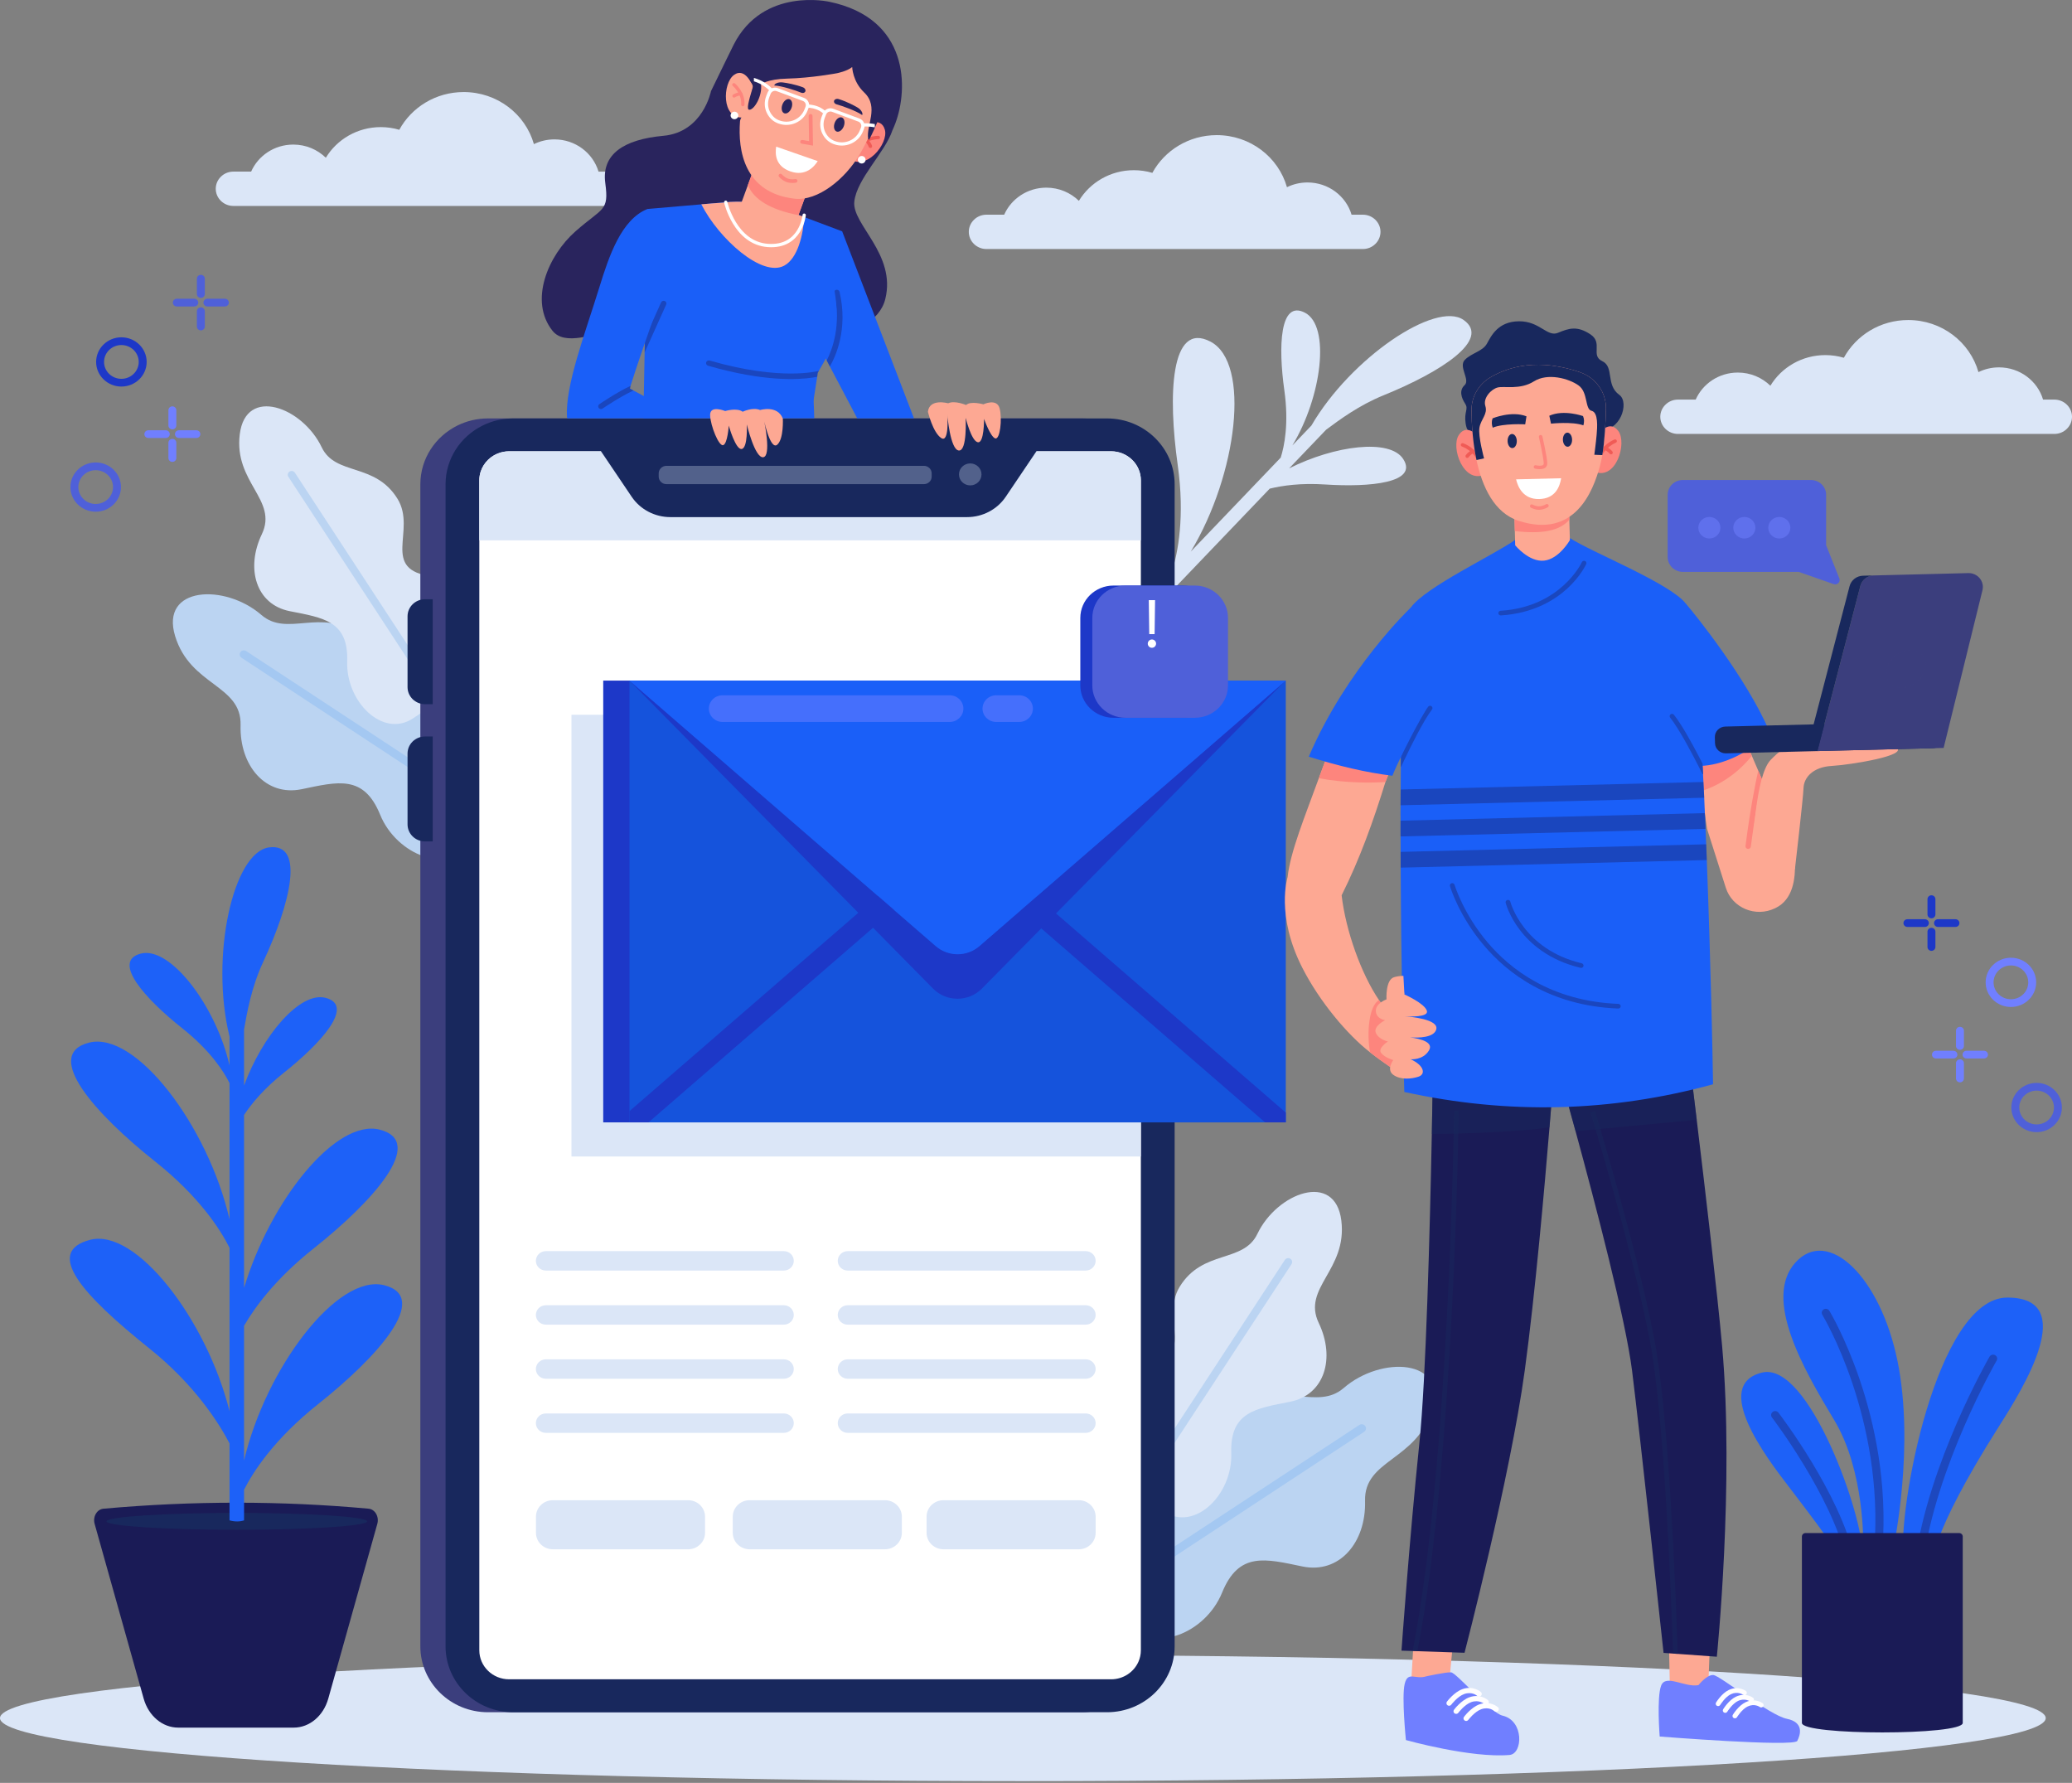 <svg width="759" height="653" viewBox="0 0 759 653" fill="none" xmlns="http://www.w3.org/2000/svg">
<rect x="0" y="0" width="759" height="653" fill="#808080" stroke="none"/>
<path d="M374.686 652.37C581.62 652.37 749.373 642.028 749.373 629.271C749.373 616.514 581.62 606.172 374.686 606.172C167.753 606.172 0 616.514 0 629.271C0 642.028 167.753 652.37 374.686 652.37Z" fill="#DBE6F7"/>
<path d="M229.842 69.141C229.842 70.867 229.121 72.44 227.946 73.578C226.784 74.723 225.17 75.428 223.399 75.428H85.477C81.934 75.428 79.031 72.6 79.031 69.141C79.031 67.415 79.753 65.843 80.93 64.704C82.09 63.557 83.705 62.855 85.477 62.855H91.995C94.569 57.025 100.514 52.951 107.436 52.951C112.094 52.951 116.306 54.799 119.358 57.779C123.42 51.065 130.914 46.555 139.495 46.555C141.854 46.555 144.123 46.904 146.267 47.534C150.754 39.312 159.625 33.715 169.85 33.715C182.129 33.715 192.457 41.792 195.575 52.784C197.838 51.682 200.39 51.052 203.099 51.052C210.757 51.052 217.216 56.033 219.248 62.856H223.4C226.94 62.855 229.842 65.683 229.842 69.141Z" fill="#DBE6F7"/>
<path d="M759 152.644C759 154.37 758.279 155.943 757.102 157.081C755.94 158.227 754.326 158.931 752.555 158.931H614.633C611.09 158.931 608.188 156.103 608.188 152.644C608.188 150.919 608.909 149.346 610.086 148.207C611.246 147.062 612.861 146.358 614.633 146.358H621.151C623.725 140.528 629.671 136.453 636.592 136.453C641.251 136.453 645.462 138.301 648.514 141.281C652.576 134.567 660.07 130.057 668.651 130.057C671.01 130.057 673.279 130.405 675.423 131.036C679.911 122.813 688.781 117.215 699.006 117.215C711.285 117.215 721.614 125.292 724.731 136.284C726.994 135.182 729.546 134.552 732.255 134.552C739.913 134.552 746.372 139.533 748.404 146.356H752.557C756.098 146.358 759 149.186 759 152.644Z" fill="#DBE6F7"/>
<path d="M505.694 84.922C505.694 86.648 504.972 88.222 503.795 89.359C502.634 90.505 501.02 91.208 499.249 91.208H361.326C357.784 91.208 354.883 88.38 354.883 84.922C354.883 83.196 355.604 81.623 356.781 80.485C357.941 79.338 359.557 78.635 361.328 78.635H367.848C370.422 72.806 376.368 68.73 383.289 68.73C387.948 68.73 392.159 70.578 395.211 73.558C399.273 66.844 406.767 62.334 415.348 62.334C417.707 62.334 419.976 62.683 422.12 63.313C426.608 55.091 435.478 49.492 445.703 49.492C457.982 49.492 468.311 57.571 471.428 68.562C473.691 67.459 476.243 66.829 478.952 66.829C486.61 66.829 493.069 71.811 495.101 78.633H499.254C502.791 78.635 505.694 81.463 505.694 84.922Z" fill="#DBE6F7"/>
<path d="M64.155 232.993C69.749 251.314 88.528 250.743 88.128 265.616C87.728 280.486 97.32 291.778 110.502 289.053C123.689 286.326 133.235 283.602 139.252 298.396C145.264 313.19 164.444 320.586 172.034 308.905C173.925 305.999 175.968 302.849 177.964 299.757C178.51 298.912 179.055 298.073 179.59 297.244C179.715 297.053 179.841 296.861 179.963 296.67C188 284.237 185.346 267.761 173.497 258.673C168.699 254.995 162.962 252.927 156.454 254.794C136.077 260.632 143.42 240.663 131.279 232.215C117.296 222.479 105.301 233.498 95.722 225.205C82.394 213.673 58.564 214.673 64.155 232.993Z" fill="#BBD4F2"/>
<path d="M88.468 240.914L177.965 299.759C178.51 298.914 179.056 298.074 179.591 297.246L90.174 238.454C89.477 237.995 88.528 238.173 88.059 238.853C87.587 239.531 87.77 240.455 88.468 240.914Z" fill="#A4C8F2"/>
<path d="M506.9 144.744C527.972 136.19 546.307 124.307 536.135 117.187C525.954 110.059 494.801 131.09 480.383 155.865L473.409 163.15C484.24 145.274 487.41 119.446 478.041 114.542C468.73 109.668 468.222 127.046 470.474 142.995C472.19 155.135 470.456 163.466 469.146 167.604L436.212 202.012C453.28 173.655 458.242 132.884 443.416 125.124C428.642 117.39 427.836 144.965 431.409 170.27C434.11 189.394 431.42 202.568 429.348 209.182L422.781 216.042C423.823 217.338 424.873 218.628 425.931 219.912L465.113 178.976C469.802 177.819 476.577 176.869 485.404 177.446C501.89 178.525 519.645 176.821 514.008 168.11C509.115 160.552 488.941 163.139 472.227 171.544L485.776 157.387C490.736 153.706 497.805 148.435 506.9 144.744Z" fill="#DBE6F7"/>
<path d="M87.831 159.042C85.628 176.759 101.929 183.074 95.911 195.667C89.894 208.256 93.797 221.402 106.127 223.844C118.461 226.286 127.677 227.412 127.182 242.26C126.684 257.109 140.286 270.392 151.245 263.138C153.974 261.335 156.924 259.376 159.815 257.454C160.604 256.928 161.392 256.406 162.166 255.89C162.347 255.771 162.526 255.652 162.704 255.533C174.332 247.798 178.347 232.726 171.668 220.65C168.963 215.762 164.838 211.911 158.554 211.152C138.874 208.77 152.784 194.327 145.612 182.694C137.353 169.292 122.876 174.381 117.836 163.808C110.823 149.104 90.033 141.326 87.831 159.042Z" fill="#DBE6F7"/>
<path d="M105.629 174.63L159.816 257.452C160.605 256.926 161.393 256.404 162.167 255.888L108.03 173.142C107.609 172.497 106.728 172.305 106.066 172.718C105.402 173.127 105.207 173.985 105.629 174.63Z" fill="#BBD4F2"/>
<path d="M524.593 516.316C518.864 535.082 499.628 534.498 500.038 549.734C500.448 564.966 490.623 576.532 477.119 573.741C463.612 570.947 453.832 568.155 447.67 583.309C441.511 598.463 421.867 606.038 414.09 594.074C412.151 591.097 410.061 587.87 408.014 584.705C407.455 583.84 406.898 582.979 406.349 582.131C406.221 581.935 406.092 581.738 405.968 581.544C397.736 568.809 400.454 551.93 412.591 542.622C417.506 538.855 423.382 536.737 430.048 538.649C450.921 544.631 443.399 524.173 455.834 515.521C470.156 505.549 482.442 516.836 492.257 508.34C505.911 496.525 530.322 497.548 524.593 516.316Z" fill="#BBD4F2"/>
<path d="M499.692 524.425L408.016 584.701C407.457 583.836 406.9 582.975 406.352 582.127L497.942 521.905C498.657 521.435 499.627 521.618 500.11 522.315C500.593 523.009 500.406 523.956 499.692 524.425Z" fill="#A4C8F2"/>
<path d="M491.343 447.021C493.598 465.168 476.903 471.636 483.067 484.536C489.231 497.433 485.231 510.897 472.601 513.398C459.968 515.9 450.527 517.053 451.033 532.263C451.543 547.473 437.609 561.078 426.385 553.649C423.589 551.803 420.566 549.797 417.606 547.826C416.798 547.289 415.991 546.752 415.198 546.224C415.014 546.102 414.829 545.982 414.646 545.86C402.736 537.936 398.622 522.498 405.464 510.128C408.235 505.122 412.46 501.177 418.897 500.399C439.054 497.959 424.805 483.166 432.153 471.25C440.614 457.522 455.441 462.734 460.605 451.905C467.792 436.842 489.087 428.874 491.343 447.021Z" fill="#DBE6F7"/>
<path d="M473.116 462.987L417.611 547.824C416.803 547.286 415.996 546.749 415.203 546.221L470.657 461.462C471.089 460.801 471.992 460.606 472.669 461.027C473.348 461.448 473.55 462.325 473.116 462.987Z" fill="#BBD4F2"/>
<path d="M746.038 396.625C751.142 396.625 755.294 400.671 755.294 405.644C755.294 410.617 751.142 414.663 746.038 414.663C740.934 414.663 736.781 410.617 736.781 405.644C736.781 400.671 740.934 396.625 746.038 396.625ZM746.038 399.453C742.536 399.453 739.686 402.23 739.686 405.642C739.686 409.055 742.536 411.832 746.038 411.832C749.541 411.832 752.39 409.055 752.39 405.642C752.392 402.23 749.541 399.453 746.038 399.453Z" fill="#4F60D9"/>
<path d="M736.624 350.777C741.728 350.777 745.88 354.823 745.88 359.796C745.88 364.77 741.728 368.816 736.624 368.816C731.52 368.816 727.367 364.77 727.367 359.796C727.365 354.825 731.52 350.777 736.624 350.777ZM736.624 353.607C733.12 353.607 730.272 356.384 730.272 359.796C730.272 363.209 733.122 365.986 736.624 365.986C740.127 365.986 742.976 363.209 742.976 359.796C742.976 356.384 740.126 353.607 736.624 353.607Z" fill="#707FFF"/>
<path d="M708.461 338.09C708.461 338.87 709.111 339.504 709.912 339.504H716.315C717.118 339.504 717.766 338.87 717.766 338.09C717.766 337.309 717.116 336.676 716.315 336.676H709.912C709.11 336.674 708.461 337.308 708.461 338.09Z" fill="#1D38C8"/>
<path d="M697.258 338.09C697.258 338.87 697.908 339.504 698.709 339.504H705.112C705.915 339.504 706.563 338.87 706.563 338.09C706.563 337.309 705.913 336.676 705.112 336.676H698.709C697.908 336.674 697.258 337.308 697.258 338.09Z" fill="#1D38C8"/>
<path d="M706.062 329.32V334.926C706.062 335.708 706.713 336.341 707.515 336.341C708.318 336.341 708.967 335.708 708.967 334.926V329.32C708.967 328.54 708.316 327.906 707.515 327.906C706.713 327.906 706.062 328.54 706.062 329.32Z" fill="#1D38C8"/>
<path d="M706.062 341.238V346.843C706.062 347.624 706.713 348.258 707.515 348.258C708.318 348.258 708.967 347.624 708.967 346.843V341.238C708.967 340.456 708.316 339.824 707.515 339.824C706.713 339.823 706.062 340.456 706.062 341.238Z" fill="#1D38C8"/>
<path d="M718.906 386.263C718.906 387.044 719.557 387.677 720.358 387.677H726.761C727.563 387.677 728.212 387.044 728.212 386.263C728.212 385.481 727.562 384.848 726.761 384.848H720.358C719.557 384.848 718.906 385.481 718.906 386.263Z" fill="#707FFF"/>
<path d="M707.703 386.263C707.703 387.044 708.353 387.677 709.156 387.677H715.559C716.362 387.677 717.012 387.044 717.012 386.263C717.012 385.481 716.362 384.848 715.559 384.848H709.156C708.353 384.848 707.703 385.481 707.703 386.263Z" fill="#707FFF"/>
<path d="M716.508 377.5V383.105C716.508 383.886 717.158 384.519 717.959 384.519C718.762 384.519 719.41 383.886 719.41 383.105V377.5C719.41 376.72 718.76 376.086 717.959 376.086C717.158 376.086 716.508 376.72 716.508 377.5Z" fill="#707FFF"/>
<path d="M716.508 389.402V395.008C716.508 395.788 717.158 396.422 717.959 396.422C718.762 396.422 719.41 395.788 719.41 395.008V389.402C719.41 388.622 718.76 387.988 717.959 387.988C717.158 387.988 716.508 388.622 716.508 389.402Z" fill="#707FFF"/>
<path d="M44.31 178.398C44.31 183.371 40.157 187.417 35.053 187.417C29.949 187.417 25.797 183.371 25.797 178.398C25.797 173.425 29.949 169.379 35.053 169.379C40.157 169.379 44.31 173.425 44.31 178.398ZM28.701 178.398C28.701 181.81 31.551 184.587 35.053 184.587C38.557 184.587 41.406 181.81 41.406 178.398C41.406 174.986 38.555 172.209 35.053 172.209C31.551 172.209 28.701 174.984 28.701 178.398Z" fill="#4F60D9"/>
<path d="M53.724 132.562C53.724 137.535 49.572 141.581 44.467 141.581C39.363 141.581 35.211 137.535 35.211 132.562C35.211 127.589 39.363 123.543 44.467 123.543C49.572 123.543 53.724 127.589 53.724 132.562ZM38.115 132.562C38.115 135.974 40.965 138.751 44.467 138.751C47.971 138.751 50.82 135.974 50.82 132.562C50.82 129.15 47.969 126.373 44.467 126.373C40.965 126.371 38.115 129.148 38.115 132.562Z" fill="#1D38C8"/>
<path d="M72.626 110.832C72.626 111.613 71.976 112.246 71.175 112.246H64.772C63.971 112.246 63.32 111.613 63.32 110.832C63.32 110.05 63.971 109.418 64.772 109.418H71.175C71.976 109.418 72.626 110.052 72.626 110.832Z" fill="#4F60D9"/>
<path d="M83.829 110.832C83.829 111.613 83.179 112.246 82.378 112.246H75.975C75.172 112.246 74.523 111.613 74.523 110.832C74.523 110.05 75.174 109.418 75.975 109.418H82.378C83.179 109.418 83.829 110.052 83.829 110.832Z" fill="#4F60D9"/>
<path d="M75.028 102.082V107.687C75.028 108.469 74.377 109.103 73.576 109.103C72.774 109.103 72.125 108.469 72.125 107.687V102.082C72.125 101.302 72.775 100.668 73.576 100.668C74.377 100.666 75.028 101.3 75.028 102.082Z" fill="#4F60D9"/>
<path d="M75.028 113.988V119.593C75.028 120.374 74.377 121.008 73.576 121.008C72.774 121.008 72.125 120.374 72.125 119.593V113.988C72.125 113.206 72.775 112.574 73.576 112.574C74.377 112.574 75.028 113.206 75.028 113.988Z" fill="#4F60D9"/>
<path d="M62.188 159.004C62.188 159.784 61.538 160.418 60.737 160.418H54.334C53.531 160.418 52.883 159.784 52.883 159.004C52.883 158.222 53.533 157.59 54.334 157.59H60.737C61.538 157.588 62.188 158.222 62.188 159.004Z" fill="#707FFF"/>
<path d="M73.395 159.004C73.395 159.784 72.745 160.418 71.942 160.418H65.539C64.736 160.418 64.086 159.784 64.086 159.004C64.086 158.222 64.736 157.59 65.539 157.59H71.942C72.745 157.588 73.395 158.222 73.395 159.004Z" fill="#707FFF"/>
<path d="M64.59 150.242V155.847C64.59 156.628 63.94 157.261 63.139 157.261C62.336 157.261 61.688 156.628 61.688 155.847V150.242C61.688 149.462 62.338 148.828 63.139 148.828C63.94 148.828 64.59 149.462 64.59 150.242Z" fill="#707FFF"/>
<path d="M64.59 162.156V167.761C64.59 168.542 63.94 169.176 63.139 169.176C62.336 169.176 61.688 168.542 61.688 167.761V162.156C61.688 161.376 62.338 160.742 63.139 160.742C63.94 160.741 64.59 161.374 64.59 162.156Z" fill="#707FFF"/>
<path d="M610.883 181.247V204.013C610.883 207.022 613.389 209.463 616.476 209.463H658.901L671.708 213.941C673.024 214.401 674.283 213.141 673.778 211.873L668.933 199.683V181.247C668.933 178.237 666.427 175.797 663.336 175.797H616.476C613.387 175.797 610.883 178.237 610.883 181.247Z" fill="#4F60D9"/>
<g opacity="0.5">
<path d="M647.734 193.283C647.734 195.461 649.546 197.227 651.782 197.227C654.017 197.227 655.829 195.461 655.829 193.283C655.829 191.105 654.017 189.34 651.782 189.34C649.546 189.341 647.734 191.105 647.734 193.283Z" fill="#707FFF"/>
<path d="M634.93 193.283C634.93 195.461 636.742 197.227 638.977 197.227C641.212 197.227 643.024 195.461 643.024 193.283C643.024 191.105 641.212 189.34 638.977 189.34C636.742 189.341 634.93 191.105 634.93 193.283Z" fill="#707FFF"/>
<path d="M622.117 193.283C622.117 195.461 623.929 197.227 626.165 197.227C628.4 197.227 630.212 195.461 630.212 193.283C630.212 191.105 628.4 189.34 626.165 189.34C623.929 189.34 622.117 191.105 622.117 193.283Z" fill="#707FFF"/>
</g>
<path d="M153.977 177.405V602.975C153.977 616.315 165.072 627.126 178.764 627.126H396.265C403.144 627.126 409.362 624.399 413.857 619.995C418.304 615.626 421.052 609.615 421.052 602.975V177.405C421.052 164.065 409.956 153.254 396.265 153.254H178.764C174.716 153.254 170.896 154.198 167.521 155.876C159.479 159.867 153.977 168.009 153.977 177.405Z" fill="#3B3E7D"/>
<path d="M163.211 177.405V602.975C163.211 616.315 174.306 627.126 187.998 627.126H405.499C412.378 627.126 418.596 624.399 423.089 619.995C427.536 615.626 430.286 609.615 430.286 602.975V177.405C430.286 164.065 419.191 153.254 405.499 153.254H187.998C183.951 153.254 180.13 154.198 176.755 155.876C168.713 159.867 163.211 168.009 163.211 177.405Z" fill="#18285D"/>
<path d="M158.512 257.915H155.697C152.158 257.915 149.289 255.12 149.289 251.671V225.724C149.289 222.276 152.158 219.48 155.697 219.48H158.512V257.915Z" fill="#18285D"/>
<path d="M158.512 308.18H155.697C152.158 308.18 149.289 305.385 149.289 301.937V275.99C149.289 272.541 152.158 269.746 155.697 269.746H158.512V308.18Z" fill="#18285D"/>
<path d="M430.289 257.915H432.494C435.268 257.915 437.515 255.724 437.515 253.022V224.373C437.515 221.672 435.268 219.48 432.494 219.48H430.289V257.915Z" fill="#18285D"/>
<path d="M417.916 175.936V604.426C417.916 605.902 417.607 607.308 417.048 608.587C415.38 612.404 411.511 615.063 406.998 615.063H186.496C180.472 615.063 175.578 610.311 175.578 604.424V175.936C175.578 175.342 175.624 174.756 175.725 174.187C176.34 170.568 178.841 167.562 182.206 166.143C182.909 165.854 183.641 165.631 184.404 165.491C185.078 165.359 185.781 165.293 186.496 165.293H406.998C413.027 165.293 417.916 170.062 417.916 175.936Z" fill="white"/>
<path d="M417.916 175.94V197.91H175.578V175.94C175.578 175.346 175.624 174.76 175.725 174.191C176.34 170.572 178.841 167.566 182.206 166.147C182.909 165.858 183.641 165.635 184.404 165.495C185.078 165.363 185.781 165.297 186.496 165.297H406.998C413.027 165.297 417.916 170.065 417.916 175.94Z" fill="#DBE6F7"/>
<path d="M379.66 165.276L368.416 181.946C365.28 186.596 359.952 189.398 354.24 189.398H245.569C239.857 189.398 234.529 186.598 231.393 181.946L220.148 165.276C220.148 163.549 221.598 162.133 223.376 162.133H376.434C378.207 162.133 379.66 163.55 379.66 165.276Z" fill="#18285D"/>
<path opacity="0.3" d="M338.458 177.321H244.114C242.561 177.321 241.289 176.082 241.289 174.569V173.369C241.289 171.856 242.561 170.617 244.114 170.617H338.458C340.011 170.617 341.283 171.856 341.283 173.369V174.569C341.284 176.084 340.013 177.321 338.458 177.321Z" fill="#DBE6F7"/>
<path opacity="0.3" d="M359.539 173.757C359.539 175.978 357.691 177.78 355.41 177.78C353.129 177.78 351.281 175.98 351.281 173.757C351.281 171.536 353.129 169.734 355.41 169.734C357.691 169.734 359.539 171.535 359.539 173.757Z" fill="#DBE6F7"/>
<path d="M196.297 461.796C196.297 463.76 197.929 465.351 199.945 465.351H287.126C289.139 465.351 290.773 463.76 290.773 461.796C290.773 459.834 289.141 458.242 287.126 458.242H199.945C197.929 458.244 196.297 459.834 196.297 461.796Z" fill="#DBE6F7"/>
<path d="M306.875 461.796C306.875 463.76 308.507 465.351 310.523 465.351H397.705C399.719 465.351 401.353 463.76 401.353 461.796C401.353 459.834 399.721 458.242 397.705 458.242H310.523C308.507 458.244 306.875 459.834 306.875 461.796Z" fill="#DBE6F7"/>
<path d="M196.297 481.613C196.297 483.576 197.929 485.167 199.945 485.167H287.126C289.139 485.167 290.773 483.576 290.773 481.613C290.773 479.651 289.141 478.059 287.126 478.059H199.945C197.929 478.06 196.297 479.651 196.297 481.613Z" fill="#DBE6F7"/>
<path d="M306.875 481.613C306.875 483.576 308.507 485.167 310.523 485.167H397.705C399.719 485.167 401.353 483.576 401.353 481.613C401.353 479.651 399.721 478.059 397.705 478.059H310.523C308.507 478.06 306.875 479.651 306.875 481.613Z" fill="#DBE6F7"/>
<path d="M196.297 501.425C196.297 503.387 197.929 504.979 199.945 504.979H287.126C289.139 504.979 290.773 503.389 290.773 501.425C290.773 499.463 289.141 497.871 287.126 497.871H199.945C197.929 497.873 196.297 499.463 196.297 501.425Z" fill="#DBE6F7"/>
<path d="M306.875 501.425C306.875 503.387 308.507 504.979 310.523 504.979H397.705C399.719 504.979 401.353 503.389 401.353 501.425C401.353 499.463 399.721 497.871 397.705 497.871H310.523C308.507 497.873 306.875 499.463 306.875 501.425Z" fill="#DBE6F7"/>
<path d="M196.297 521.246C196.297 523.207 197.929 524.8 199.945 524.8H287.126C289.139 524.8 290.773 523.209 290.773 521.246C290.773 519.284 289.141 517.691 287.126 517.691H199.945C197.929 517.691 196.297 519.284 196.297 521.246Z" fill="#DBE6F7"/>
<path d="M306.875 521.246C306.875 523.207 308.507 524.8 310.523 524.8H397.705C399.719 524.8 401.353 523.209 401.353 521.246C401.353 519.284 399.721 517.691 397.705 517.691H310.523C308.507 517.691 306.875 519.284 306.875 521.246Z" fill="#DBE6F7"/>
<path d="M252.072 567.444H202.523C199.1 567.444 196.328 564.741 196.328 561.408V555.506C196.328 552.172 199.102 549.469 202.523 549.469H252.07C255.493 549.469 258.266 552.172 258.266 555.506V561.408C258.266 564.741 255.493 567.444 252.072 567.444Z" fill="#DBE6F7"/>
<path d="M324.165 567.444H274.618C271.196 567.444 268.422 564.741 268.422 561.408V555.506C268.422 552.172 271.196 549.469 274.618 549.469H324.165C327.588 549.469 330.36 552.172 330.36 555.506V561.408C330.362 564.741 327.588 567.444 324.165 567.444Z" fill="#DBE6F7"/>
<path d="M395.158 567.444H345.609C342.188 567.444 339.414 564.741 339.414 561.408V555.506C339.414 552.172 342.188 549.469 345.609 549.469H395.158C398.578 549.469 401.352 552.172 401.352 555.506V561.408C401.352 564.741 398.578 567.444 395.158 567.444Z" fill="#DBE6F7"/>
<path d="M417.919 261.774V423.579H209.336V261.774H218.928L218.84 261.684L218.945 261.774H417.919Z" fill="#DBE6F7"/>
<path d="M461.374 249.277H220.969V411.083H461.374V249.277Z" fill="#1D38C8"/>
<path d="M470.999 249.277H230.594V411.083H470.999V249.277Z" fill="#1553DC"/>
<path d="M230.469 249.184L341.785 362.084C346.667 367.036 354.797 367.036 359.68 362.084L470.996 249.184L358.982 346.323C354.279 350.4 347.187 350.4 342.484 346.323L230.469 249.184Z" fill="#1D38C8"/>
<path d="M327.636 333.013L237.557 411.082H230.594V406.956L322.457 327.344L327.636 333.013Z" fill="#1D38C8"/>
<path d="M471.002 407.504V411.082H463.408L373.328 333.013L378.507 327.344L471.002 407.504Z" fill="#1D38C8"/>
<path d="M230.586 249.277L342.866 346.575C347.384 350.491 354.195 350.491 358.713 346.575L470.993 249.277H230.586Z" fill="#1A5FF8"/>
<g opacity="0.5">
<path d="M347.888 264.424H264.677C261.908 264.424 259.664 262.238 259.664 259.54C259.664 256.843 261.908 254.656 264.677 254.656H347.888C350.657 254.656 352.901 256.843 352.901 259.54C352.901 262.238 350.657 264.424 347.888 264.424Z" fill="#707FFF"/>
</g>
<g opacity="0.5">
<path d="M373.348 264.424H364.927C362.158 264.424 359.914 262.238 359.914 259.54C359.914 256.843 362.158 254.656 364.927 254.656H373.348C376.117 254.656 378.361 256.843 378.361 259.54C378.361 262.238 376.117 264.424 373.348 264.424Z" fill="#707FFF"/>
</g>
<path d="M433.272 262.895H407.907C401.184 262.895 395.734 257.585 395.734 251.034V226.32C395.734 219.771 401.184 214.461 407.905 214.461H433.272C439.995 214.461 445.442 219.771 445.442 226.32V251.034C445.442 257.586 439.993 262.895 433.272 262.895Z" fill="#1D38C8"/>
<path d="M437.662 262.895H412.298C405.575 262.895 400.125 257.585 400.125 251.034V226.32C400.125 219.771 405.575 214.461 412.296 214.461H437.661C444.384 214.461 449.833 219.771 449.833 226.32V251.034C449.833 257.586 444.384 262.895 437.662 262.895Z" fill="#4F60D9"/>
<path d="M423.116 219.799L422.947 232.255H420.984L420.815 219.799H423.116ZM421.965 237.264C421.548 237.264 421.19 237.115 420.891 236.816C420.592 236.517 420.442 236.159 420.442 235.741C420.442 235.324 420.592 234.966 420.891 234.667C421.19 234.368 421.548 234.218 421.965 234.218C422.383 234.218 422.741 234.368 423.04 234.667C423.339 234.966 423.488 235.324 423.488 235.741C423.488 236.018 423.418 236.271 423.277 236.503C423.142 236.734 422.958 236.92 422.727 237.061C422.501 237.197 422.247 237.264 421.965 237.264Z" fill="white"/>
<path d="M517.894 599.671L516.945 616.322L530.81 616.617L532.505 599.125L517.894 599.671Z" fill="#FDA893"/>
<path d="M522.445 613.98C522.445 613.98 529.583 612.404 531.535 612.513C533.488 612.624 546.021 627.367 550.395 628.37C558.327 630.188 557.865 642.347 552.978 642.772C538.842 643.998 515.005 637.318 515.005 637.318C515.005 637.318 513.395 621.635 514.55 616.774C515.701 611.916 518.458 615.275 522.445 613.98Z" fill="#707FFF"/>
<path d="M533.579 627.716C533.325 627.76 533.055 627.708 532.83 627.549C532.395 627.241 532.3 626.647 532.617 626.223C532.722 626.081 535.247 622.736 538.251 621.65C542.247 620.202 544.959 622.607 545.072 622.71C545.467 623.066 545.487 623.668 545.12 624.053C544.754 624.436 544.136 624.457 543.741 624.099C543.668 624.035 541.775 622.404 538.928 623.431C536.481 624.315 534.215 627.31 534.193 627.341C534.039 627.546 533.816 627.673 533.579 627.716Z" fill="#FEFDFF"/>
<path d="M530.993 624.747C530.741 624.792 530.47 624.739 530.245 624.581C529.81 624.272 529.713 623.678 530.032 623.254C530.137 623.112 532.661 619.767 535.666 618.682C539.666 617.233 542.373 619.637 542.487 619.743C542.882 620.099 542.902 620.701 542.534 621.084C542.169 621.469 541.55 621.49 541.156 621.13C541.081 621.066 539.188 619.436 536.343 620.462C533.884 621.352 531.63 624.341 531.608 624.373C531.454 624.577 531.23 624.704 530.993 624.747Z" fill="#FEFDFF"/>
<path d="M537.243 630.312C536.991 630.357 536.72 630.305 536.495 630.145C536.06 629.837 535.963 629.243 536.282 628.817C536.387 628.675 538.911 625.33 541.916 624.245C545.916 622.794 548.623 625.202 548.737 625.304C549.132 625.662 549.152 626.263 548.784 626.647C548.419 627.032 547.8 627.053 547.406 626.693C547.331 626.629 545.438 624.999 542.593 626.025C540.134 626.915 537.88 629.904 537.858 629.934C537.704 630.142 537.482 630.271 537.243 630.312Z" fill="#FEFDFF"/>
<path d="M568.877 396.78C568.877 396.78 568.59 400.691 568.065 407.175C567.929 408.891 567.777 410.789 567.607 412.851C565.812 434.615 562.341 473.969 558.547 501.887C553.23 541.026 536.482 605.345 536.482 605.345L519.191 604.767L517.481 604.701L513.383 604.569C513.383 604.569 516.262 563.879 519.936 528.552C522.358 505.254 523.798 450.126 524.492 415.31C524.848 397.358 525.017 384.801 525.017 384.801L568.877 396.78Z" fill="#1A1B56"/>
<path d="M568.878 396.78C568.878 396.78 568.59 400.691 568.065 407.175C567.929 408.891 567.777 410.789 567.608 412.851C559.631 414.303 537.701 415.31 524.492 415.31C524.848 397.358 525.017 384.801 525.017 384.801L568.878 396.78Z" fill="#18285D" fill-opacity="0.5"/>
<path d="M534.334 406.895C534.317 408.232 532.726 535.07 519.195 604.768L517.484 604.702C531.032 535.219 532.624 408.199 532.641 406.879L534.334 406.895Z" fill="#18285D" fill-opacity="0.5"/>
<path d="M626.33 602.875L625.763 617.896L611.67 617.17L611.352 601.219L626.33 602.875Z" fill="#FDA893"/>
<path d="M622.172 617.194C622.172 617.194 625.242 613.297 627.632 613.5C630.02 613.703 648.251 628.259 654.553 629.53C660.856 630.8 659.559 635.318 658.365 637.618C657.171 639.919 607.962 636.02 607.962 636.02C607.962 636.02 606.826 621.714 608.502 617.368C610.179 613.02 617.214 618.158 622.172 617.194Z" fill="#707FFF"/>
<path d="M632.213 627.319C631.987 627.38 631.738 627.357 631.522 627.232C631.1 626.989 630.961 626.461 631.208 626.05C631.291 625.913 633.271 622.674 635.889 621.437C639.371 619.785 642.036 621.729 642.148 621.811C642.536 622.1 642.61 622.643 642.312 623.021C642.016 623.399 641.461 623.471 641.071 623.181C640.998 623.128 639.142 621.818 636.661 622.989C634.529 623.997 632.751 626.898 632.734 626.928C632.614 627.126 632.424 627.26 632.213 627.319Z" fill="#FEFDFF"/>
<path d="M629.612 624.849C629.388 624.91 629.138 624.887 628.921 624.763C628.499 624.521 628.359 623.993 628.608 623.582C628.69 623.445 630.67 620.206 633.287 618.968C636.772 617.316 639.435 619.259 639.547 619.343C639.935 619.631 640.01 620.174 639.711 620.552C639.415 620.93 638.858 621.003 638.47 620.712C638.397 620.659 636.54 619.348 634.06 620.521C631.918 621.534 630.15 624.43 630.133 624.459C630.013 624.656 629.823 624.789 629.612 624.849Z" fill="#FEFDFF"/>
<path d="M635.76 629.333C635.535 629.396 635.286 629.371 635.069 629.247C634.648 629.005 634.507 628.477 634.756 628.066C634.839 627.929 636.819 624.69 639.437 623.453C642.922 621.801 645.586 623.743 645.697 623.827C646.085 624.116 646.158 624.659 645.862 625.037C645.565 625.414 645.008 625.487 644.62 625.197C644.548 625.144 642.688 623.834 640.211 625.005C638.068 626.018 636.3 628.914 636.283 628.944C636.162 629.14 635.972 629.276 635.76 629.333Z" fill="#FEFDFF"/>
<path d="M628.897 606.794L614.572 605.756L612.865 605.641L609.385 605.386C609.385 605.386 600.586 523.782 597.849 502.045C595.47 483.16 584.361 440.731 577.147 414.33C575.103 406.836 573.37 400.633 572.229 396.625C571.359 393.474 570.844 391.682 570.844 391.682L618.733 387.164C618.733 387.164 618.867 388.189 619.087 390.033C619.553 393.809 620.449 401.043 621.531 410.134C624.521 434.881 629.07 473.393 630.833 492.997C635.353 543.48 628.897 606.794 628.897 606.794Z" fill="#1A1B56"/>
<path d="M621.536 410.132L577.152 414.326C575.108 406.832 573.376 400.629 572.234 396.621L619.092 390.031C619.558 393.807 620.454 401.04 621.536 410.132Z" fill="#18285D" fill-opacity="0.5"/>
<path d="M614.573 605.751L612.866 605.635C612.035 580.401 609.493 517.377 604.304 490.659C597.783 456.98 582.787 407.94 582.633 407.445L584.264 406.973C584.418 407.469 599.439 456.594 605.969 490.357C611.191 517.243 613.755 580.568 614.573 605.751Z" fill="#18285D" fill-opacity="0.5"/>
<path d="M621.113 272.138C621.86 278.499 622.649 284.601 623.343 289.714C624.463 297.961 625.328 303.627 625.328 303.627L632.19 325.169C634.539 332.538 643.093 336.102 650.187 332.673C650.307 332.618 650.432 332.556 650.556 332.496C662.803 326.378 655.164 302.827 655.164 302.827L652.806 302.721C651.767 300.149 648.962 293.59 645.397 285.353C644.966 284.342 644.515 283.3 644.061 282.246C643.303 280.495 642.519 278.685 641.719 276.836C640.583 274.214 639.409 271.511 638.224 268.788C629.492 248.676 620.192 227.391 620.192 227.391C616.869 229.054 618.749 251.89 621.113 272.138Z" fill="#FDA893"/>
<path d="M621.109 272.143C621.856 278.503 622.645 284.605 623.34 289.719C632.425 286.739 638.379 281 641.715 276.84C640.579 274.218 639.406 271.516 638.22 268.793L621.109 272.143Z" fill="#FD857D"/>
<path d="M640.25 310.914C640.302 310.919 640.348 310.919 640.401 310.918C640.878 310.906 641.288 310.558 641.349 310.084C642.795 298.762 644.35 290.383 645.398 285.355C644.966 284.346 644.512 283.304 644.06 282.25C643.07 286.684 641.154 296.123 639.398 309.847C639.332 310.368 639.711 310.845 640.25 310.914Z" fill="#FD857D"/>
<path d="M648.163 267.912C648.163 267.912 646.192 270.313 642.708 272.979C638.495 276.225 630.692 280.279 622.885 280.538C621.235 253.512 619.64 227.636 617.445 220.977C621.156 225.216 639.965 248.74 648.163 267.912Z" fill="#1A5FF8"/>
<path d="M642.047 311.405C642.047 311.405 642.865 284.279 648.604 278.335C654.341 272.392 659.683 270.026 665.249 270.047C670.815 270.068 676.067 270.577 675.799 272.816C675.799 272.816 688.509 270.534 694.319 273.581C700.129 276.627 677.628 280.158 670.927 280.54C664.224 280.919 660.804 284.683 660.66 288.587C660.517 292.491 657.498 318.411 657.498 318.411L642.047 311.405Z" fill="#FDA893"/>
<path d="M627.509 397.136C590.084 407.366 552.404 408.273 514.42 399.941C514.03 389.446 513.268 354.185 513.082 317.802C513.082 315.888 513.065 313.957 513.065 312.027V309.255C513.048 308.298 513.048 307.324 513.048 306.367C513.048 305.394 513.048 304.436 513.031 303.479C513.048 302.522 513.031 301.565 513.048 300.592C513.031 299.668 513.048 298.744 513.031 297.82C513.031 296.863 513.031 295.889 513.048 294.949C513.048 293.992 513.065 293.018 513.065 292.061C513.065 291.088 513.065 290.131 513.082 289.174C513.082 288.25 513.082 287.326 513.099 286.402C513.099 284.57 513.116 282.722 513.133 280.923V280.643C513.15 279.405 513.15 278.168 513.184 276.947C513.505 248.566 514.505 225.763 516.74 222.595C522.142 214.955 547.442 203.207 555.165 197.646L555.181 198.851C555.181 198.851 560.262 205.055 565.783 204.444C570.795 203.916 574.504 198.141 575.113 197.102C579.093 199.692 588.221 203.801 597.095 208.206C605.951 212.612 614.537 217.282 617.45 220.978C619.922 224.146 621.972 248.286 623.563 277.904V277.986C623.597 278.547 623.614 279.092 623.648 279.653V279.735C623.665 280.148 623.699 280.577 623.716 281.022C623.767 281.897 623.817 282.772 623.851 283.663C623.902 284.57 623.953 285.494 623.987 286.418C624.038 287.375 624.071 288.332 624.139 289.306C624.173 290.263 624.207 291.22 624.275 292.193C624.308 293.134 624.359 294.091 624.393 295.064C624.444 295.972 624.478 296.896 624.512 297.82C624.563 298.793 624.596 299.75 624.647 300.724C624.681 301.664 624.732 302.621 624.766 303.595C624.8 304.552 624.85 305.526 624.884 306.483C624.935 307.39 624.969 308.314 625.003 309.238C625.071 311.169 625.155 313.083 625.223 315.013C626.612 351.265 627.374 386.542 627.509 397.136Z" fill="#1A5FF8"/>
<path d="M549.567 225.388C549.189 225.314 548.894 225 548.869 224.608C548.838 224.139 549.204 223.733 549.685 223.704C571.793 222.318 579.382 206.06 579.456 205.896C579.651 205.466 580.167 205.269 580.608 205.459C581.05 205.647 581.251 206.149 581.058 206.579C580.979 206.758 579.038 211.008 574.205 215.475C569.756 219.585 561.91 224.644 549.799 225.403C549.717 225.408 549.64 225.403 549.567 225.388Z" fill="#1A47BE"/>
<path d="M624.269 292.178L513.039 294.938C513.046 293.973 513.053 293.009 513.061 292.044C513.068 291.079 513.059 290.115 513.083 289.166L623.989 286.414C624.03 287.361 624.072 288.325 624.13 289.288C624.169 290.252 624.211 291.214 624.269 292.178Z" fill="#1A1B56" fill-opacity="0.36"/>
<path d="M624.765 303.583L513.049 306.355C513.041 305.392 513.048 304.426 513.039 303.478C513.046 302.512 513.037 301.549 513.044 300.584L624.518 297.816C624.56 298.78 624.601 299.744 624.641 300.707C624.682 301.656 624.723 302.62 624.765 303.583Z" fill="#1A1B56" fill-opacity="0.36"/>
<path d="M625.228 315L513.091 317.783C513.089 315.871 513.072 313.942 513.07 312.013L624.998 309.234C625.079 311.162 625.162 313.072 625.228 315Z" fill="#1A1B56" fill-opacity="0.36"/>
<path d="M611.793 262.828C615.144 267.016 620.13 276.568 622.37 280.984C622.677 281.589 622.929 282.099 623.122 282.485C623.376 282.992 623.517 283.285 623.529 283.307C623.601 283.457 623.711 283.577 623.847 283.66C623.805 282.775 623.759 281.896 623.713 281.02C623.695 280.586 623.667 280.152 623.645 279.725L623.644 279.654C623.185 278.754 622.643 277.697 622.037 276.537C619.495 271.689 615.876 265.158 613.173 261.78C612.877 261.409 612.326 261.345 611.945 261.634C611.563 261.922 611.5 262.46 611.793 262.828Z" fill="#1A47BE"/>
<path d="M592.828 369.388C593.285 369.376 593.659 369.022 593.678 368.571C593.697 368.101 593.322 367.705 592.84 367.685C568.197 366.725 553.204 354.94 544.966 345.226C536.009 334.663 532.854 324.179 532.824 324.075C532.69 323.622 532.207 323.36 531.743 323.49C531.279 323.619 531.01 324.091 531.144 324.543C531.272 324.982 534.405 335.424 543.572 346.256C552.039 356.264 567.448 368.4 592.77 369.388C592.789 369.39 592.809 369.39 592.828 369.388Z" fill="#1A1B56" fill-opacity="0.36"/>
<path d="M579.215 354.498C579.601 354.488 579.946 354.229 580.041 353.847C580.155 353.39 579.867 352.929 579.398 352.817C557.872 347.717 553.291 330.423 553.247 330.248C553.132 329.791 552.658 329.51 552.191 329.622C551.722 329.733 551.434 330.193 551.549 330.65C551.596 330.84 552.749 335.353 556.716 340.57C560.365 345.37 567.191 351.678 578.985 354.474C579.062 354.492 579.139 354.5 579.215 354.498Z" fill="#1A1B56" fill-opacity="0.36"/>
<path d="M524.564 259.847C521.312 264.12 516.587 273.79 514.454 278.261C514.166 278.872 513.929 279.4 513.742 279.779C513.505 280.291 513.37 280.588 513.37 280.621C513.319 280.736 513.234 280.835 513.133 280.918V280.637C513.15 279.4 513.15 278.162 513.184 276.941C513.59 276.034 514.115 274.961 514.674 273.806C517.096 268.906 520.55 262.289 523.158 258.84C523.446 258.461 523.988 258.378 524.377 258.659C524.767 258.939 524.852 259.484 524.564 259.847Z" fill="#1A47BE"/>
<path d="M632.248 275.925L708.079 274.042C710.242 273.988 711.95 272.237 711.896 270.128L711.838 267.947C711.783 265.84 709.986 264.175 707.822 264.228L631.99 266.11C629.828 266.165 628.119 267.916 628.173 270.024L628.231 272.206C628.287 274.314 630.085 275.979 632.248 275.925Z" fill="#18285D"/>
<path d="M711.978 273.939L726.204 216.164C727.004 212.919 724.428 209.818 721.004 209.904L686.4 210.762C684.064 210.82 682.054 212.384 681.48 214.59L665.734 275.086L711.978 273.939Z" fill="#3B3E7D"/>
<path d="M681.476 214.595L665.86 274.592L661.906 274.689L677.522 214.692C678.101 212.486 680.106 210.92 682.443 210.861L686.397 210.762C684.062 210.823 682.055 212.389 681.476 214.595Z" fill="#18285D"/>
<g opacity="0.5">
<path d="M691.18 245.122C690.381 248.93 692.88 251.938 696.765 251.841C700.65 251.745 704.447 248.58 705.248 244.772C706.047 240.965 703.547 237.957 699.663 238.053C695.778 238.15 691.981 241.315 691.18 245.122Z" fill="#3B3E7D"/>
</g>
<path d="M539.84 158.345C539.84 158.345 537.54 159.496 536.881 155.099C536.223 150.702 538.05 149.915 536.692 147.831C535.334 145.747 534.392 143.016 536.516 141.057C538.639 139.097 534.143 134.284 536.599 131.787C539.056 129.291 543.118 128.674 544.675 125.88C546.233 123.088 548.671 117.757 556.38 117.673C564.087 117.587 566.713 123.573 570.746 121.884C574.778 120.196 577.75 119.273 582.561 122.438C587.372 125.603 582.485 130.172 586.943 132.286C591.401 134.399 588.068 140.943 593.185 144.629C597.043 147.408 593.396 158.711 585.692 157.208C577.988 155.703 539.84 158.345 539.84 158.345Z" fill="#18285D"/>
<path d="M541.793 160.094C541.793 160.094 537.412 154.695 534.38 159.325C531.349 163.955 536.155 177.287 543.782 173.814L541.793 160.094Z" fill="#FD857D"/>
<path d="M541.99 169.702C541.706 169.708 541.44 169.532 541.35 169.253C540.046 165.133 535.589 163.559 535.545 163.544C535.206 163.427 535.027 163.065 535.147 162.734C535.265 162.402 535.638 162.229 535.977 162.344C536.185 162.415 541.096 164.133 542.598 168.878C542.705 169.213 542.512 169.57 542.166 169.672C542.109 169.692 542.049 169.7 541.99 169.702Z" fill="#F05B56"/>
<path d="M537.481 167.724C537.359 167.728 537.237 167.698 537.126 167.632C536.817 167.449 536.721 167.059 536.907 166.759C536.938 166.71 537.688 165.53 539.303 164.777C539.627 164.626 540.018 164.759 540.172 165.076C540.328 165.393 540.191 165.771 539.866 165.923C538.618 166.505 538.027 167.411 538.022 167.419C537.901 167.612 537.695 167.719 537.481 167.724Z" fill="#F05B56"/>
<path d="M585.456 159.012C585.456 159.012 589.549 153.402 592.819 157.875C596.089 162.349 591.986 175.902 584.188 172.813L585.456 159.012Z" fill="#FD857D"/>
<path d="M585.762 168.614C586.047 168.607 586.304 168.417 586.377 168.135C587.464 163.955 591.833 162.164 591.877 162.145C592.211 162.012 592.37 161.64 592.233 161.317C592.098 160.992 591.717 160.837 591.385 160.969C591.18 161.05 586.365 163.01 585.114 167.823C585.026 168.163 585.237 168.508 585.586 168.595C585.645 168.609 585.705 168.615 585.762 168.614Z" fill="#F05B56"/>
<path d="M590.158 166.419C590.28 166.416 590.4 166.381 590.507 166.309C590.805 166.111 590.881 165.716 590.68 165.426C590.646 165.378 589.835 164.236 588.184 163.565C587.853 163.43 587.469 163.583 587.332 163.906C587.193 164.23 587.35 164.603 587.682 164.736C588.959 165.256 589.598 166.131 589.603 166.139C589.731 166.327 589.945 166.424 590.158 166.419Z" fill="#F05B56"/>
<path d="M574.716 184.457L575.064 197.826C575.064 197.826 571.151 204.736 565.629 205.337C560.113 205.944 555.034 199.733 555.034 199.733L554.672 185.894L574.716 184.457Z" fill="#FDA893"/>
<path d="M574.712 184.457L574.868 190.389C571.259 194.496 564.692 195.662 554.897 194.501L554.672 185.896L574.712 184.457Z" fill="#FD857D"/>
<path d="M588.281 149.762C588.162 154.963 587.824 161.472 586.943 166.693C586.723 167.995 586.467 169.221 586.177 170.321C583.547 180.243 576.767 197.316 556.364 190.782C547.353 187.897 542.96 178.309 540.859 168.498C539.433 161.835 539.067 155.076 539.032 150.24C539.001 145.303 541.646 140.726 545.988 138.183C557.751 131.294 570.408 133.44 578.78 136.34C584.591 138.35 588.418 143.765 588.281 149.762Z" fill="#FDA893"/>
<path d="M555.623 161.492C555.66 162.92 554.935 164.094 554.004 164.117C553.073 164.141 552.289 163.002 552.251 161.575C552.214 160.147 552.939 158.973 553.87 158.95C554.8 158.926 555.586 160.065 555.623 161.492Z" fill="#18285D"/>
<path d="M575.881 160.996C575.918 162.423 575.193 163.598 574.262 163.621C573.331 163.644 572.546 162.506 572.509 161.079C572.472 159.651 573.197 158.477 574.128 158.453C575.058 158.43 575.844 159.569 575.881 160.996Z" fill="#18285D"/>
<path d="M579.881 152.39C579.881 152.39 572.845 149.88 567.539 152.271L568.152 155.165C568.152 155.165 576.008 154.32 580.016 155.789C580.342 154.66 580.364 153.528 579.881 152.39Z" fill="#18285D"/>
<path d="M546.753 153.219C546.753 153.219 553.702 150.343 559.165 152.483L558.701 155.425C558.701 155.425 550.752 154.968 546.797 156.645C546.41 155.528 546.328 154.389 546.753 153.219Z" fill="#18285D"/>
<path d="M564.709 171.808C563.62 171.954 562.48 171.689 562.302 171.644C561.953 171.557 561.743 171.212 561.833 170.872C561.921 170.532 562.277 170.326 562.626 170.413C563.242 170.565 564.693 170.738 565.251 170.301C565.357 170.217 565.498 170.06 565.484 169.672C565.405 167.443 563.738 160.162 563.721 160.087C563.644 159.746 563.864 159.406 564.216 159.328C564.568 159.251 564.915 159.467 564.995 159.81C565.064 160.114 566.704 167.281 566.788 169.628C566.82 170.511 566.414 171.02 566.069 171.291C565.688 171.588 565.203 171.742 564.709 171.808Z" fill="#FD857D"/>
<path d="M555.367 175.569C555.968 178.168 557.865 182.929 563.829 182.78C569.809 182.632 571.37 178.2 571.868 175.16L555.367 175.569Z" fill="white"/>
<path d="M563.848 186.719C565.535 186.678 566.944 185.81 567.003 185.772C567.306 185.582 567.394 185.19 567.2 184.894C567.005 184.599 566.602 184.513 566.299 184.701C566.288 184.708 565.128 185.416 563.814 185.447C562.609 185.477 561.437 184.832 561.425 184.825C561.113 184.648 560.715 184.751 560.534 185.054C560.353 185.358 560.458 185.746 560.769 185.922C560.829 185.959 562.256 186.759 563.848 186.719Z" fill="#FD857D"/>
<path d="M588.281 149.758C588.162 154.959 587.824 161.468 586.943 166.689L584.023 166.56C584.023 166.56 584.614 162.156 584.865 159.29C585.116 156.424 585.531 151.068 583.011 150.464C580.498 149.865 581.803 143.735 578.259 141.179C574.716 138.617 566.936 136.478 561.895 139.679C556.852 142.874 550.981 141.323 548.635 141.915C546.283 142.501 543.158 145.756 544.103 148.7C545.053 151.639 542.495 153.507 541.943 156.589C541.39 159.671 543.628 167.879 543.628 167.879L540.859 168.494C539.433 161.831 539.067 155.073 539.032 150.236C539.001 145.299 541.646 140.722 545.988 138.179C557.751 131.291 570.408 133.436 578.78 136.336C584.591 138.346 588.418 143.762 588.281 149.758Z" fill="#18285D"/>
<path d="M518.34 382.911L511.379 392.168C511.379 392.168 507.349 389.709 501.879 385.436C501.862 385.419 501.862 385.419 501.845 385.403C493.513 378.918 483.397 366.876 477.07 354.489C467.192 335.147 471.668 321.272 471.668 321.272C472.65 311.966 478.001 299.073 483.099 285.031C484.961 279.932 486.655 275.494 487.84 272.375L503.403 275.857L510.059 279.85L507.501 286.433C503.098 300.645 498.12 314.621 491.456 327.909C492.963 340.927 498.611 356.642 505.131 366.279C511.871 376.278 518.34 382.911 518.34 382.911Z" fill="#FDA893"/>
<path d="M518.339 382.914L511.379 392.17C511.379 392.17 507.348 389.712 501.879 385.438C501.862 385.422 501.862 385.422 501.845 385.405C500.642 378.409 501.37 368.525 505.13 366.281C511.87 376.28 518.339 382.914 518.339 382.914Z" fill="#FD857D"/>
<path d="M514.619 372.23C516.02 372.319 523.488 372.68 522.68 370.19C521.789 367.445 514.46 364.229 514.46 364.229C514.46 364.229 514.418 364.088 514.489 363.904L514.409 363.316L514.086 357.414C512.67 357.424 511.369 357.693 510.665 357.906C507.452 358.874 507.893 366.034 507.893 366.034C507.893 366.034 503.842 367.445 503.989 370.334C504.138 373.225 507.402 373.659 507.402 373.659C507.402 373.659 502.944 375.827 503.986 378.284C505.027 380.741 508.406 381.463 508.406 381.463C508.406 381.463 504.582 383.92 505.918 385.654C507.253 387.389 510.368 388.257 510.368 388.257C510.368 388.257 507.701 391.774 510.412 393.692C513.122 395.609 517.108 395.193 519.672 394.325C522.236 393.457 521.791 390.278 516.748 387.966C516.748 387.966 521.198 388.4 523.422 384.787C525.278 381.774 520.544 380.472 516.507 379.954C519.679 380.161 525.152 380.074 526.092 377.125C527.323 373.261 516.335 372.349 514.619 372.23Z" fill="#FDA893"/>
<path d="M510.061 279.85L507.504 286.433C502.339 286.747 493.093 286.895 483.102 285.031C484.964 279.932 486.658 275.494 487.843 272.375L503.406 275.857L510.061 279.85Z" fill="#FD857D"/>
<path d="M516.727 222.598C516.727 222.598 493.252 244.84 479.422 277.136C490.262 280.552 500.524 282.969 510.051 284.124C511.178 281.126 517.105 268.715 522.351 259.953L516.727 222.598Z" fill="#1A5FF8"/>
<path d="M326.891 47.774L326.917 47.703C327.31 46.857 327.669 45.999 327.99 45.143C332.72 32.566 333.186 6.751 303.772 0.644C303.772 0.644 279.53 -4.873 268.748 16.383C268.748 16.383 263.893 26.23 260.443 33.383C260.443 33.383 257.549 48.413 242.994 49.74C228.439 51.066 220.322 56.511 221.721 67.016C223.12 77.52 220.881 75.848 210.805 84.73C200.729 93.612 193.699 110.223 202.392 121.157C211.084 132.09 243.607 106.222 264.433 117.781C285.259 129.339 320.231 125.96 324.297 109.512C328.363 93.066 312.074 82.227 312.941 73.873C313.809 65.521 324.251 55.767 326.891 47.774Z" fill="#29245D"/>
<path d="M334.803 153.223L314.024 153.239L303.982 134.214L302.847 132.036L298.562 123.934C298.562 123.934 299.423 89.449 308.5 84.746L334.803 153.223Z" fill="#1A5FF8"/>
<path d="M303.978 134.215L302.844 132.037C304.842 128.094 308.297 119.018 305.553 107.336C305.435 106.792 305.773 106.264 306.315 106.148C306.857 106.033 307.416 106.363 307.535 106.891C310.786 120.751 305.909 130.932 303.978 134.215Z" fill="#1A1B56" fill-opacity="0.36"/>
<path d="M339.906 150.822C339.906 150.822 341.696 158.342 344.746 160.412C347.796 162.483 347.026 151.969 347.026 151.969C347.026 151.969 348.052 164.658 351.208 164.998C354.365 165.338 353.73 152.984 353.73 152.984C353.73 152.984 355.769 161.478 358.16 161.973C360.553 162.47 360.468 153.421 360.468 153.421C360.468 153.421 362.785 159.993 364.555 160.564C366.326 161.135 367.183 153.5 366.189 149.611C365.193 145.722 360.224 148.083 360.224 148.083C360.224 148.083 355.528 146.762 353.899 148.338C353.899 148.338 349.689 146.555 347.332 147.709C347.332 147.712 340.457 145.778 339.906 150.822Z" fill="#FDA893"/>
<path d="M304.925 101.23C305.721 107.879 307.889 114.595 304.993 125.172C304.079 128.521 302.656 131.194 299.98 135.781V135.798C299.963 135.798 299.963 135.798 299.963 135.798C299.845 136.062 299.692 136.309 299.523 136.573C299.472 137.052 299.405 137.514 299.354 137.976C297.61 149.757 298.067 143.504 298.27 153.222H235.68L236.137 129.082L236.239 123.934L237.136 76.545L256.899 74.846H256.916L260.32 74.549L260.523 74.516L265.84 74.07C266.314 74.02 266.772 73.987 267.246 73.954C274.409 73.525 281.589 74.615 288.312 77.139L288.533 77.222L291.496 78.327V78.344L291.682 78.41L294.578 79.499L308.498 84.729C307.787 87.782 305.569 98.16 304.925 101.23Z" fill="#1A5FF8"/>
<path d="M244.032 111.548L236.141 129.088L236.242 123.94L242.169 110.756C242.389 110.261 242.999 110.03 243.507 110.244C244.015 110.459 244.252 111.053 244.032 111.548Z" fill="#1A1B56" fill-opacity="0.36"/>
<path d="M256.906 74.834C263.362 87.509 279.167 101.673 287.265 97.302C292.247 94.619 294.283 85.805 294.576 79.488L291.673 78.403L291.497 78.338V78.333L288.535 77.221L288.308 77.135C281.594 74.614 274.412 73.528 267.245 73.959C267.001 73.992 266.754 74.023 266.51 74.056C266.285 74.083 266.063 74.111 265.843 74.137L260.518 74.525L260.314 74.542L256.906 74.834Z" fill="#FDA893"/>
<path d="M299.535 136.598C299.476 137.066 299.41 137.531 299.359 137.995C295.93 138.708 285.166 140.181 266.868 135.913C264.496 135.358 261.995 134.708 259.368 133.944C258.828 133.791 258.525 133.238 258.682 132.712C258.845 132.194 259.414 131.892 259.946 132.05C286.341 139.69 299.816 135.855 299.952 135.819C299.967 135.815 299.976 135.81 299.989 135.807C299.84 136.063 299.693 136.327 299.535 136.598Z" fill="#1A1B56" fill-opacity="0.36"/>
<path d="M316.822 45.914C316.822 45.914 322.646 42.36 324.127 47.49C325.609 52.621 316.961 63.243 310.742 57.75L316.822 45.914Z" fill="#FD857D"/>
<path d="M314.317 58.044C314.055 58.762 314.437 59.551 315.174 59.808C315.911 60.064 316.72 59.691 316.984 58.973C317.247 58.256 316.864 57.465 316.127 57.209C315.391 56.954 314.58 57.327 314.317 58.044Z" fill="white"/>
<path d="M313.708 54.568C313.977 54.662 314.285 54.583 314.455 54.357C316.954 51.019 321.686 50.959 321.733 50.959C322.092 50.958 322.373 50.684 322.36 50.347C322.348 50.011 322.047 49.738 321.688 49.738C321.467 49.738 316.258 49.791 313.38 53.636C313.176 53.908 313.252 54.289 313.549 54.489C313.598 54.522 313.652 54.548 313.708 54.568Z" fill="#F05B56"/>
<path d="M318.615 54.157C318.73 54.197 318.855 54.208 318.982 54.182C319.331 54.111 319.543 53.786 319.457 53.456C319.443 53.401 319.086 52.099 317.775 50.923C317.513 50.685 317.099 50.687 316.854 50.928C316.608 51.167 316.625 51.553 316.888 51.791C317.9 52.702 318.188 53.705 318.192 53.715C318.247 53.925 318.412 54.086 318.615 54.157Z" fill="#F05B56"/>
<path d="M276.647 60.449L271.211 75.28C271.211 75.28 276.335 83.06 281.685 85.444C287.026 87.832 291.256 82.156 291.256 82.156L296.316 68.353L276.647 60.449Z" fill="#FDA893"/>
<path d="M276.115 61.898L273.945 67.814C276.181 73.107 282.235 76.813 292.48 78.801L295.782 69.8L276.115 61.898Z" fill="#FD857D"/>
<path d="M317.169 52.386C316.468 53.757 315.726 55.142 314.93 56.501C309.646 65.535 299.567 73.774 291.022 72.771C272.568 70.604 270.27 55.074 271.073 44.487C271.164 43.311 272.179 42.283 272.404 40.932C272.939 37.732 272.944 33.886 273.896 30.424C274.556 28.025 275.261 25.677 275.921 23.563C277.792 17.607 283.25 13.434 289.467 13.224C298.429 12.914 311.226 14.653 320.149 25.032C323.445 28.865 324.444 34.186 322.767 39.046C321.485 42.757 319.622 47.547 317.169 52.386Z" fill="#FDA893"/>
<path d="M293.599 52.593C293.281 52.482 293.083 52.16 293.144 51.827C293.213 51.454 293.577 51.205 293.96 51.273L296.373 51.692L296.221 42.46C296.214 42.082 296.524 41.768 296.913 41.762C297.301 41.757 297.623 42.057 297.628 42.437L297.808 53.334L293.711 52.621C293.674 52.616 293.635 52.606 293.599 52.593Z" fill="#FD857D"/>
<path d="M316.552 33.857C322.137 39.146 317.187 46.13 318.02 50.79C318.073 51.092 318.21 51.191 318.417 51.117C320.94 46.191 322.842 41.31 324.146 37.527C325.851 32.57 324.74 27.117 321.236 23.158C311.75 12.443 298.288 10.526 288.879 10.747C282.353 10.894 276.668 15.104 274.77 21.18C274.099 23.335 273.386 25.731 272.719 28.178C273.591 29.206 276.189 30.44 275.665 32.214C274.283 36.905 273.362 40.124 274.446 40.193C276.273 40.306 279.34 35.108 278.761 30.856C278.761 30.856 281.172 28.968 288.244 28.797C297.316 28.577 306.617 26.817 306.617 26.817C306.617 26.817 310.295 26.094 312.168 24.561C312.171 24.562 312.298 29.829 316.552 33.857Z" fill="#29245D"/>
<path d="M305.747 45.018C305.226 46.442 305.556 47.857 306.484 48.181C307.412 48.504 308.589 47.612 309.111 46.189C309.632 44.767 309.302 43.351 308.374 43.028C307.444 42.703 306.269 43.595 305.747 45.018Z" fill="#29245D"/>
<path d="M286.583 38.337C286.062 39.761 286.392 41.177 287.32 41.5C288.248 41.824 289.425 40.931 289.947 39.509C290.468 38.085 290.138 36.669 289.21 36.347C288.282 36.025 287.105 36.913 286.583 38.337Z" fill="#29245D"/>
<path d="M314.001 39.304C312.742 38.576 310.165 37.202 307.217 36.288C306.441 36.047 305.621 36.396 305.508 37.027L305.505 37.043C305.415 37.547 305.82 38.048 306.448 38.216C308.487 38.761 313.665 40.599 315.825 42.14C316.016 41.823 315.916 41.38 315.691 40.944C315.352 40.284 314.736 39.728 314.001 39.304Z" fill="#29245D"/>
<path d="M286.858 30.206C288.308 30.4 291.204 30.889 294.095 31.965C294.855 32.247 295.273 33.017 294.958 33.58L294.95 33.593C294.697 34.042 294.061 34.187 293.461 33.938C291.519 33.128 286.293 31.422 283.617 31.318C283.67 30.953 284.032 30.668 284.488 30.463C285.175 30.153 286.012 30.092 286.858 30.206Z" fill="#29245D"/>
<path d="M299.543 59.009C298.222 61.103 295.06 64.702 289.558 62.786C284.043 60.867 283.892 56.519 284.322 53.711L299.543 59.009Z" fill="white"/>
<path d="M288.21 66.703C289.798 67.256 291.505 66.911 291.578 66.896C291.951 66.819 292.188 66.461 292.108 66.098C292.029 65.735 291.663 65.504 291.29 65.579C291.277 65.583 289.885 65.858 288.674 65.436C287.363 64.981 286.437 63.895 286.428 63.883C286.186 63.596 285.753 63.553 285.456 63.789C285.162 64.023 285.118 64.446 285.358 64.733C285.406 64.791 286.528 66.117 288.21 66.703Z" fill="#FD857D"/>
<path d="M275.724 31.561C275.724 31.561 273.082 24.427 268.874 27.443C264.666 30.459 264.253 43.552 272.038 43.032L275.724 31.561Z" fill="#FDA893"/>
<path d="M267.708 41.819C267.445 42.536 267.828 43.325 268.565 43.582C269.301 43.838 270.112 43.465 270.375 42.748C270.637 42.03 270.255 41.239 269.518 40.984C268.78 40.726 267.97 41.101 267.708 41.819Z" fill="white"/>
<path d="M271.901 38.889C271.652 38.803 271.482 38.562 271.501 38.293C271.786 34.305 268.471 31.495 268.438 31.467C268.185 31.256 268.155 30.884 268.37 30.637C268.587 30.389 268.968 30.36 269.222 30.569C269.377 30.698 273.035 33.782 272.709 38.374C272.685 38.699 272.397 38.943 272.063 38.92C272.006 38.917 271.952 38.905 271.901 38.889Z" fill="#FD857D"/>
<path d="M268.675 35.715C268.57 35.679 268.473 35.613 268.399 35.52C268.196 35.263 268.245 34.893 268.509 34.694C268.553 34.661 269.606 33.885 271.261 33.76C271.593 33.733 271.884 33.978 271.909 34.301C271.935 34.624 271.686 34.908 271.354 34.935C270.075 35.032 269.254 35.623 269.245 35.629C269.078 35.753 268.863 35.779 268.675 35.715Z" fill="#FD857D"/>
<path d="M296.224 39.455C296.367 39.071 296.416 38.671 296.382 38.285C296.297 37.226 295.605 36.26 294.519 35.856L284.936 32.285C284.182 32.005 283.386 32.05 282.704 32.347C282.33 32.51 281.994 32.748 281.718 33.053C281.486 33.304 281.298 33.596 281.168 33.926L280.699 35.119C279.904 37.142 279.96 39.376 280.851 41.257C281.742 43.125 283.085 44.425 284.849 45.124L285.102 45.218C287.152 45.983 289.384 45.926 291.398 45.057C293.442 44.176 295.005 42.57 295.803 40.536L296.199 39.526C296.209 39.504 296.219 39.478 296.224 39.455ZM294.675 40.115C293.992 41.856 292.655 43.225 290.912 43.978C289.19 44.72 287.285 44.768 285.535 44.116L285.305 44.031C283.837 43.446 282.709 42.347 281.954 40.762C281.197 39.171 281.153 37.265 281.83 35.539L282.299 34.346C282.636 33.487 283.622 33.059 284.502 33.388L294.085 36.958C294.963 37.285 295.408 38.247 295.069 39.105L294.675 40.115Z" fill="white"/>
<path d="M316.696 46.343C316.74 45.942 316.687 45.539 316.558 45.163C316.286 44.393 315.679 43.738 314.839 43.424L305.253 39.852C304.142 39.438 302.929 39.731 302.139 40.51C301.873 40.769 301.654 41.083 301.51 41.441C301.498 41.457 301.493 41.472 301.487 41.49L301.017 42.683C300.223 44.706 300.283 46.942 301.173 48.823C302.061 50.689 303.407 51.991 305.168 52.689L305.424 52.785C307.475 53.549 309.707 53.493 311.72 52.623C313.759 51.742 315.327 50.136 316.125 48.102L316.521 47.092C316.618 46.85 316.677 46.597 316.696 46.343ZM314.994 47.684C314.311 49.425 312.973 50.795 311.227 51.546C309.51 52.29 307.603 52.338 305.856 51.686L305.622 51.598C304.154 51.013 303.026 49.915 302.271 48.33C301.517 46.739 301.47 44.833 302.147 43.107L302.616 41.914C302.953 41.055 303.942 40.627 304.819 40.956L314.406 44.528C315.283 44.855 315.727 45.817 315.39 46.675L314.994 47.684Z" fill="white"/>
<path d="M282.703 32.334C281.92 31.504 279.788 29.577 276.164 28.527V29.771C279.155 30.722 280.987 32.306 281.717 33.04C281.959 33.281 282.081 33.433 282.088 33.44L283.046 32.723C283.024 32.694 282.911 32.55 282.703 32.334Z" fill="white"/>
<path d="M295.805 39.416L295.842 38.238C295.918 38.24 297.713 38.299 299.456 38.949C301.312 39.641 302.289 40.642 302.33 40.684L301.447 41.49C301.441 41.484 300.604 40.639 299.024 40.05C297.478 39.474 295.822 39.416 295.805 39.416Z" fill="white"/>
<path d="M320.456 45.45C318.204 45.008 316.163 45.179 316.031 45.191L316.141 46.364C316.175 46.362 318.27 46.189 320.456 46.659V45.45Z" fill="white"/>
<path d="M286.762 153.288C286.762 153.288 287.152 160.807 284.701 162.88C282.251 164.95 279.976 154.436 279.976 154.436C279.976 154.436 282.627 167.125 279.568 167.465C276.51 167.805 273.565 155.451 273.565 155.451C273.565 155.451 273.988 163.945 271.739 164.44C269.49 164.937 266.952 155.888 266.952 155.888C266.952 155.888 266.54 162.46 264.935 163.031C263.33 163.602 260.259 155.968 260.127 152.08C259.995 148.191 265.648 150.552 265.648 150.552C265.648 150.552 269.961 149.232 272.046 150.806C272.046 150.806 275.739 149.024 278.432 150.178C278.435 150.178 284.75 148.244 286.762 153.288Z" fill="#FDA893"/>
<path d="M252.294 153.219L207.84 153.236C207.806 153.219 207.705 152.856 207.705 152.84C206.926 141.339 214.394 121.968 219.61 105.038C223.064 93.835 227.603 80.354 237.137 76.559C238.814 78.489 241.913 86.442 242.133 90.501C242.641 100.303 241.371 110.665 239.508 116.11C236.815 123.931 233.445 133.452 230.99 141.273C230.99 141.273 230.99 141.29 230.973 141.339C230.922 141.554 230.753 142.329 230.753 142.346C230.821 142.362 231.261 142.593 232.04 143.022C234.936 144.59 242.505 148.731 252.294 153.219Z" fill="#1A5FF8"/>
<path d="M232.041 143.023C227.384 145.135 220.797 149.59 220.729 149.64C220.543 149.772 220.34 149.821 220.153 149.821C219.832 149.821 219.51 149.673 219.307 149.392C218.985 148.947 219.103 148.336 219.561 148.023C219.849 147.824 226.199 143.534 230.975 141.34C230.924 141.554 230.754 142.33 230.754 142.346C230.822 142.363 231.262 142.594 232.041 143.023Z" fill="#1A1B56" fill-opacity="0.36"/>
<path d="M265.844 74.07C265.844 74.07 269.229 89.084 281.354 89.909C293.479 90.734 294.578 78.799 294.578 78.799" stroke="white" stroke-width="1.2" stroke-miterlimit="10" stroke-linecap="round"/>
<path d="M693.778 565.978C693.778 565.978 692.396 567.295 689.564 567.498C688.709 567.566 687.727 567.528 686.594 567.305C685.392 567.092 684.03 566.675 682.519 565.978C682.519 565.978 683.175 538.85 671.917 520.163C660.659 501.477 645.753 475.665 657.676 462.429C669.6 449.194 688.809 467.59 695.098 498.571C701.4 529.555 693.778 565.978 693.778 565.978Z" fill="#1D61F8"/>
<path d="M689.562 567.493C688.706 567.561 687.724 567.523 686.591 567.3C690.208 519.142 667.77 481.944 667.543 481.566C667.116 480.878 667.345 479.988 668.05 479.571C668.756 479.163 669.67 479.386 670.097 480.074C670.334 480.452 693.248 518.386 689.562 567.493Z" fill="#1D1E58" fill-opacity="0.36"/>
<path d="M732.393 522.189C706.051 563.685 707.87 573.28 707.87 573.28L704.412 572.68L701.471 572.176L697.276 571.45C694.941 553.044 709.449 475.25 735.314 475.25C761.648 475.25 741.367 508.063 732.393 522.189Z" fill="#1D61F8"/>
<path d="M731.399 498.325C731.15 498.733 709.091 537.073 704.41 572.693L701.469 572.189C706.278 535.997 728.557 497.309 728.794 496.893C729.201 496.197 730.117 495.954 730.832 496.35C731.548 496.748 731.797 497.629 731.399 498.325Z" fill="#1D1E58" fill-opacity="0.36"/>
<path d="M682.28 569.659L679.249 570.452L676.348 571.218L674.609 571.673C674.717 571.305 673.396 568.129 654.865 544.002C647.214 534.029 626.802 507.211 645.515 502.708C662.675 498.583 682.776 555.764 682.28 569.659Z" fill="#1D61F8"/>
<path d="M679.25 570.46L676.349 571.226C671.003 547.978 649.311 519.446 649.073 519.136C648.585 518.497 648.724 517.586 649.381 517.103C650.038 516.628 650.971 516.755 651.467 517.403C652.422 518.66 673.746 546.681 679.25 570.46Z" fill="#1D1E58" fill-opacity="0.36"/>
<path d="M718.98 631.038C718.98 635.682 660.062 635.682 660.062 631.038V562.779C660.062 562.073 660.65 561.5 661.375 561.5H717.665C718.39 561.5 718.978 562.073 718.978 562.779L718.98 631.038Z" fill="#1A1B56"/>
<path d="M107.615 632.758H65.269C59.509 632.758 54.405 628.465 52.625 622.124L34.666 558.134C33.931 555.515 35.508 552.794 37.879 552.582C70.576 549.648 102.955 549.644 135.011 552.573C137.378 552.789 138.951 555.509 138.218 558.124L120.257 622.122C118.479 628.465 113.375 632.758 107.615 632.758Z" fill="#1A1B56"/>
<path d="M134.461 557.215C134.461 558.918 113.093 560.297 86.735 560.297C60.376 560.297 39.008 558.918 39.008 557.215C39.008 555.512 60.376 554.133 86.735 554.133C113.093 554.133 134.461 555.514 134.461 557.215Z" fill="#18285D"/>
<path d="M140.787 470.739C123.612 466.33 97.37 501.065 89.401 534.93V485.589C93.407 478.667 101.045 468.252 114.913 457.248C136.479 440.134 156.331 418.172 139.126 413.756C123.002 409.618 98.888 439.98 89.401 471.734V408.371C92.18 404.168 96.732 398.654 104.009 392.878C117.6 382.092 130.112 368.252 119.268 365.468C109.858 363.052 96.129 379.284 89.401 397.589V377.053C90.513 370.7 92.085 361.627 96.398 352.35C106.395 330.857 111.795 308.712 98.615 310.36C85.423 312.009 76.869 350.289 84.083 379.677V390.245C79.21 368.738 62.492 346.466 51.579 349.266C40.736 352.05 53.247 365.89 66.839 376.677C77.184 384.887 82.026 392.572 84.083 396.705V446.62C76.268 412.585 49.84 377.456 32.573 381.888C15.368 386.303 35.22 408.267 56.786 425.379C73.083 438.312 80.779 450.43 84.083 457.022V516.879C75.73 483.466 49.977 449.745 33.041 454.093C15.835 458.509 30.59 474.56 54.827 493.973C71.298 507.167 80.121 521.09 84.083 528.658V556.853C86.005 557.377 87.805 557.374 89.401 556.853V545.634C92.772 538.989 100.476 527.01 116.576 514.235C138.14 497.118 157.993 475.154 140.787 470.739Z" fill="#1D61F8"/>
</svg>

